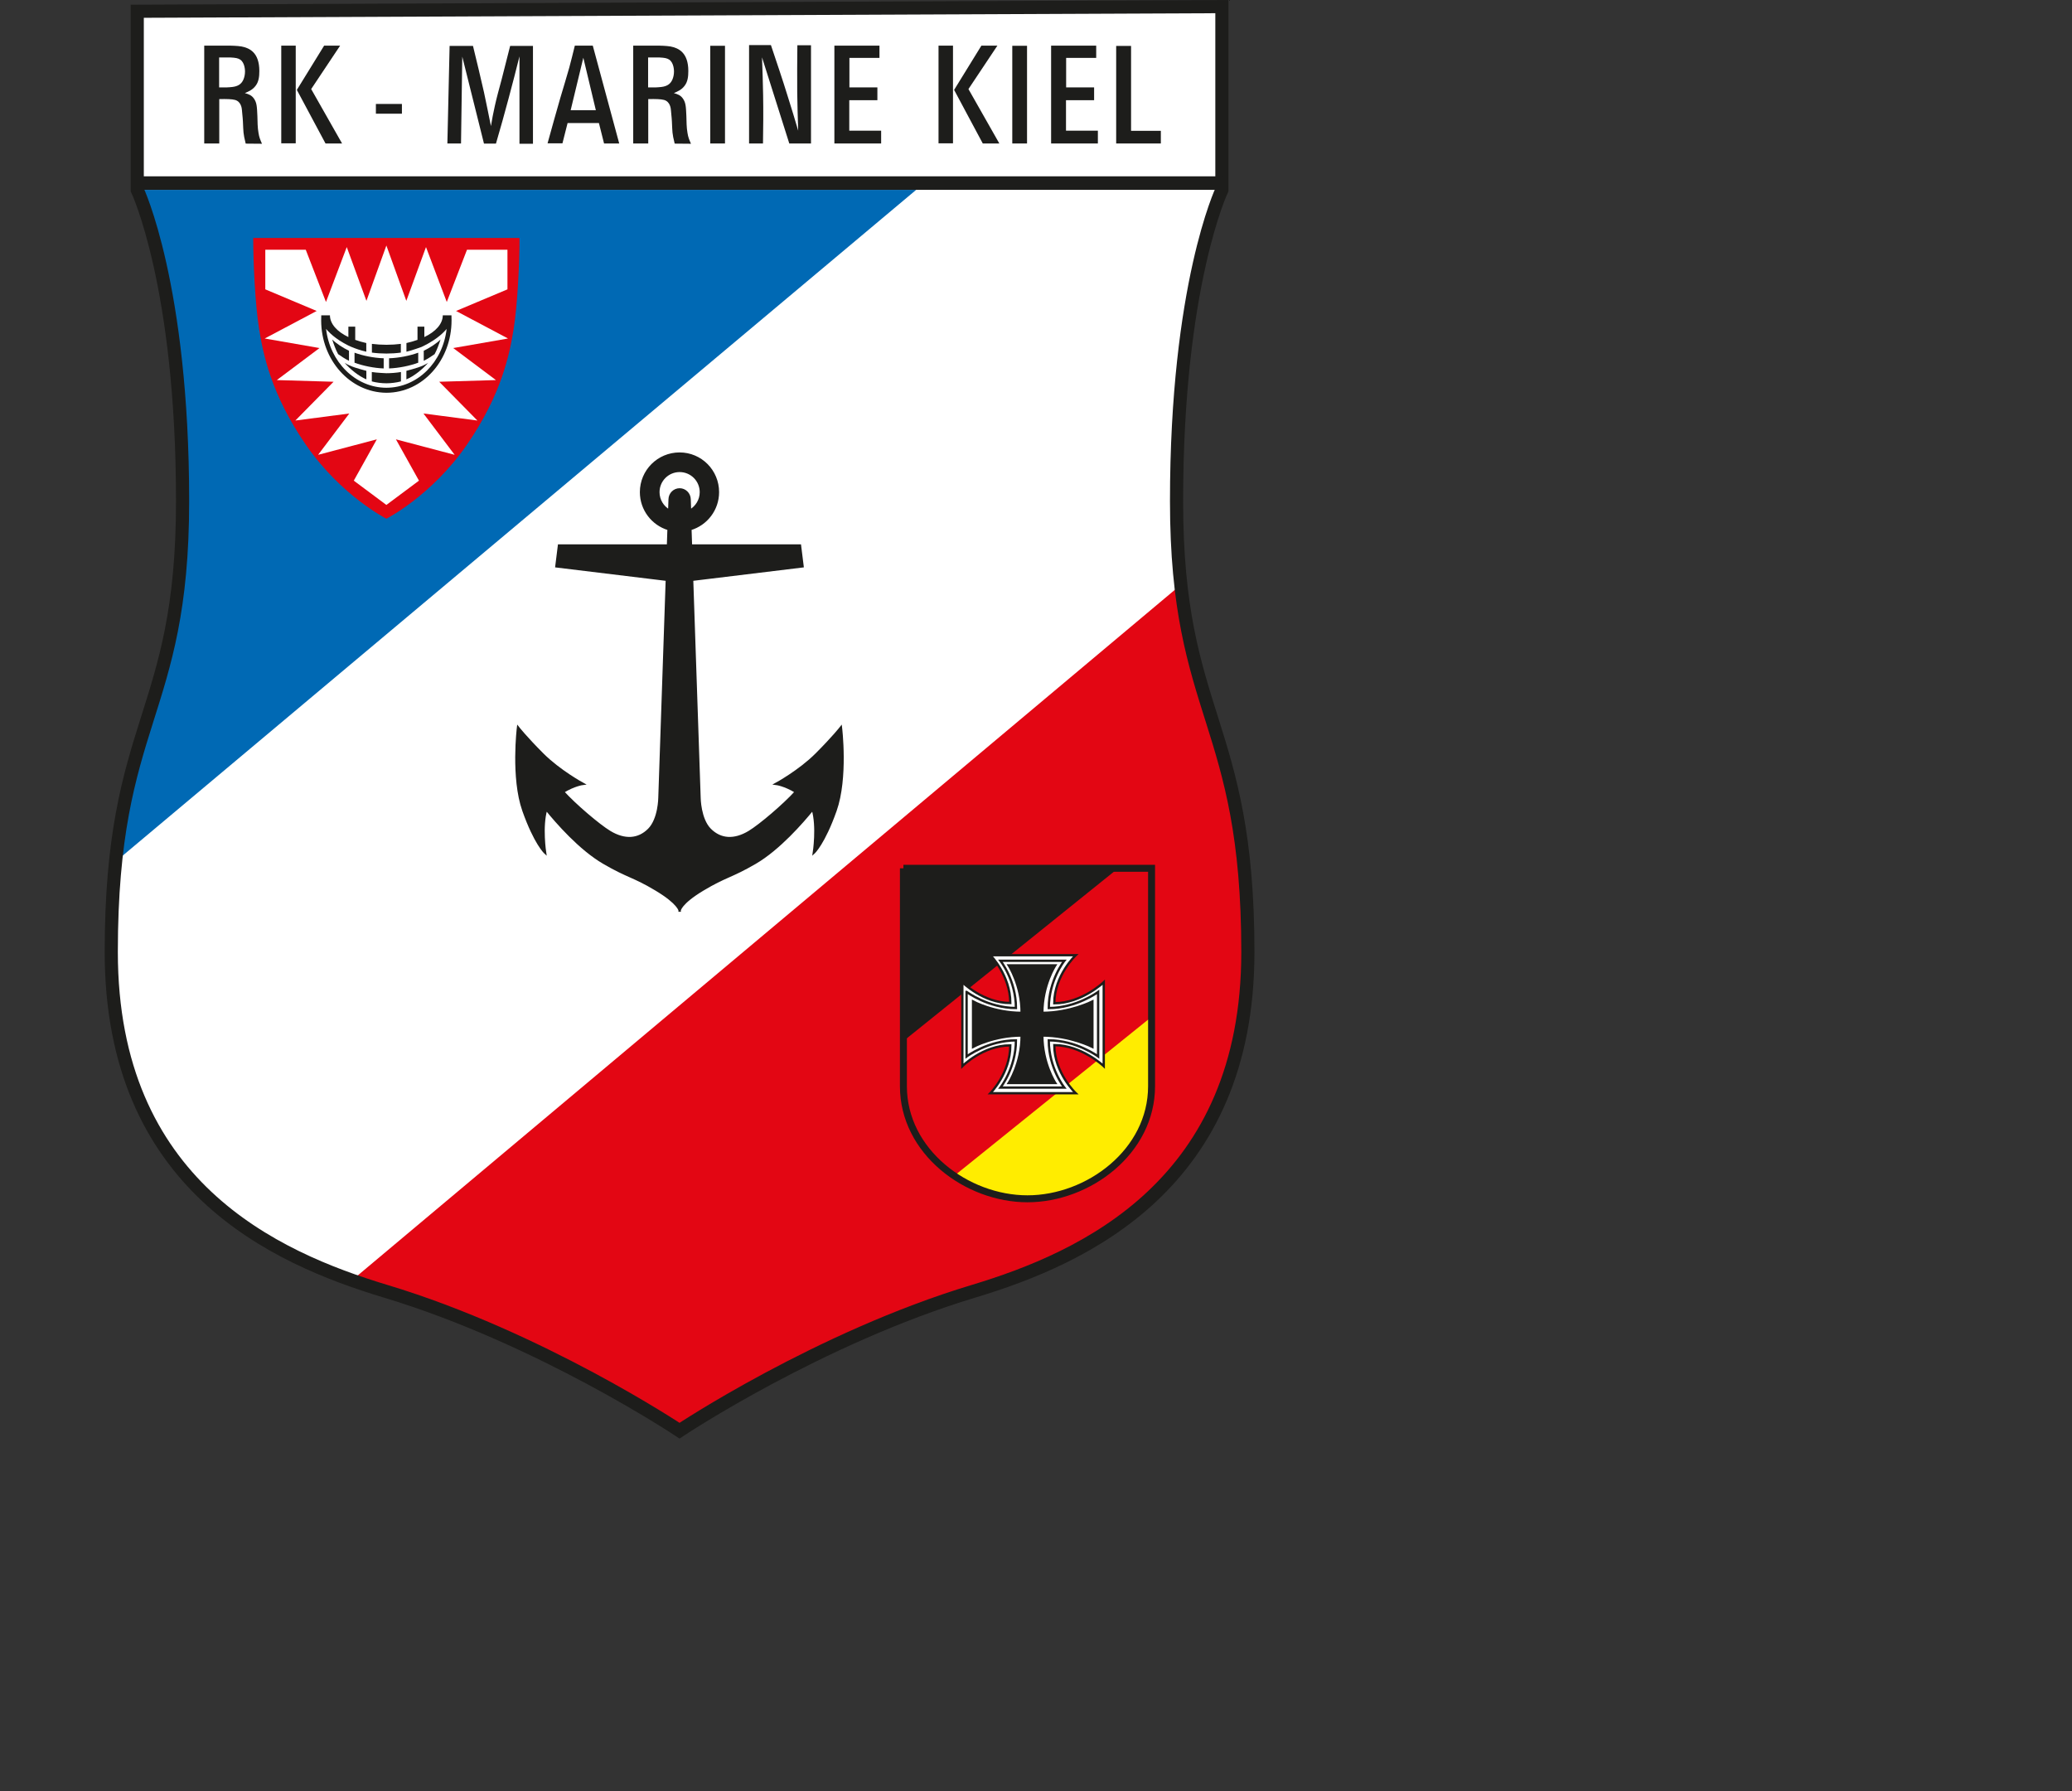 <?xml version="1.0" encoding="UTF-8"?>
<svg id="Ebene_1" data-name="Ebene 1" xmlns="http://www.w3.org/2000/svg" xmlns:xlink="http://www.w3.org/1999/xlink" viewBox="0 0 893.31 772.35">
  <rect x="0" y="0" width="893.31" height="772.35" fill="#333333" stroke="none"/>
  <defs>
    <style>
      .cls-1 {
        stroke-miterlimit: 3.86;
      }

      .cls-1, .cls-2, .cls-3, .cls-4 {
        fill: none;
      }

      .cls-1, .cls-3, .cls-5, .cls-4, .cls-6 {
        stroke: #1d1d1b;
      }

      .cls-7 {
        fill: #e30613;
      }

      .cls-7, .cls-8, .cls-9, .cls-2, .cls-10, .cls-11, .cls-12 {
        stroke-width: 0px;
      }

      .cls-8 {
        fill: #ffed00;
      }

      .cls-9 {
        fill: #0069b4;
      }

      .cls-13 {
        clip-path: url(#clippath-1);
      }

      .cls-3 {
        stroke-width: 5.67px;
      }

      .cls-3, .cls-5, .cls-4, .cls-6 {
        stroke-miterlimit: 3.86;
      }

      .cls-5, .cls-11, .cls-12 {
        fill: #1d1d1b;
      }

      .cls-10, .cls-6 {
        fill: #fff;
      }

      .cls-4 {
        stroke-width: 3px;
      }

      .cls-14 {
        clip-path: url(#clippath);
      }

      .cls-12 {
        fill-rule: evenodd;
      }
    </style>
    <clipPath id="clippath">
      <path class="cls-2" d="M59.17,4.85v76.99s19.55,41.05,19.55,134.24-30.75,93.77-30.75,194.37,70.59,131.9,118.31,146.28c66.7,20.1,126.69,60.1,126.69,60.1,0,0,60.03-40,126.72-60.1,47.72-14.38,118.31-46.08,118.31-146.28s-30.75-101.18-30.75-194.37,19.55-134.24,19.55-134.24V2.85L59.17,4.85h0Z"/>
    </clipPath>
    <clipPath id="clippath-1">
      <path class="cls-2" d="M389.49,374.35v93.97c0,28.17,27.22,48.53,53.49,48.53s53.5-20.36,53.5-48.53v-93.97h-106.99Z"/>
    </clipPath>
  </defs>
  <path class="cls-10" d="M59.17,4.85v76.99s19.55,41.05,19.55,134.24-30.75,93.77-30.75,194.37,70.59,131.9,118.31,146.28c66.7,20.1,126.69,60.1,126.69,60.1,0,0,60.03-40,126.72-60.1,47.72-14.38,118.31-46.08,118.31-146.28s-30.75-101.18-30.75-194.37,19.55-134.24,19.55-134.24V2.85L59.17,4.85h0Z"/>
  <g class="cls-14">
    <polygon class="cls-7" points="96.13 598.64 747.54 52.07 893.31 225.78 241.9 772.35 96.13 598.64 96.13 598.64"/>
    <path class="cls-9" d="M394.99,81.85L0,413.28c0-50.45.01-149.13.01-296.03l42.18-35.39h352.8Z"/>
  </g>
  <path class="cls-3" d="M59.17,4.85v76.99s19.55,41.05,19.55,134.24-30.75,93.77-30.75,194.37,70.59,131.9,118.31,146.28c66.7,20.1,126.69,60.1,126.69,60.1,0,0,60.03-40,126.72-60.1,47.72-14.38,118.31-46.08,118.31-146.28s-30.75-101.18-30.75-194.37,19.55-134.24,19.55-134.24V2.85L59.17,4.85h0Z"/>
  <path class="cls-11" d="M293,210.99c2.36,0,4.26,1.91,4.32,4.26l.17,4.93c2.79-1.57,4.68-4.56,4.68-7.99,0-5.06-4.1-9.16-9.16-9.16s-9.16,4.1-9.16,9.16c0,3.43,1.89,6.42,4.68,7.99l.17-4.93c.06-2.35,1.96-4.26,4.32-4.26h0ZM293.03,392.6s-.33-3.15-10.16-9.05c-9.83-5.9-12.07-5.43-22.58-11.55-10.28-5.98-20.37-17.61-24.8-23.09-2.23,7.4-.49,18.7-.49,18.7,0,0-4.29-3.93-9.31-18.09-5.02-14.16-2.35-35.86-2.35-35.86,0,0,3.34,4.29,10.61,11.55,7.27,7.27,17.35,12.75,17.35,12.75,0,0-3.72.46-8.55,3.43,5.08,5.62,15.41,14.43,20.13,17.28,6.44,3.89,12.38,3.5,16.88-1,4.5-4.5,4.55-13.79,4.55-13.79l3.19-93.91-47.62-5.79,1.12-8.99h47l.24-7.08c-6.86-2.05-11.87-8.41-11.87-15.93,0-9.18,7.44-16.62,16.62-16.62s16.54,7.44,16.54,16.62c0,7.53-5,13.89-11.87,15.93l.24,7.08h47l1.12,8.99-47.62,5.79,3.19,93.91s.06,9.29,4.55,13.79c4.5,4.5,10.43,4.89,16.88,1,4.72-2.85,15.05-11.66,20.13-17.28-4.82-2.97-8.55-3.43-8.55-3.43,0,0,10.08-5.48,17.35-12.75,7.27-7.27,10.61-11.55,10.61-11.55,0,0,2.67,21.7-2.35,35.86-5.02,14.16-9.31,18.09-9.31,18.09,0,0,1.74-11.3-.49-18.7-4.44,5.48-14.53,17.11-24.8,23.09-10.52,6.12-12.75,5.65-22.58,11.55-9.83,5.9-10.02,9.05-10.02,9.05h0Z"/>
  <path class="cls-1" d="M293,210.99c2.36,0,4.26,1.91,4.32,4.26l.17,4.93c2.79-1.57,4.68-4.56,4.68-7.99,0-5.06-4.1-9.16-9.16-9.16s-9.16,4.1-9.16,9.16c0,3.43,1.89,6.42,4.68,7.99l.17-4.93c.06-2.35,1.96-4.26,4.32-4.26h0ZM293.03,392.6s-.33-3.15-10.16-9.05c-9.83-5.9-12.07-5.43-22.58-11.55-10.28-5.98-20.37-17.61-24.8-23.09-2.23,7.4-.49,18.7-.49,18.7,0,0-4.29-3.93-9.31-18.09-5.02-14.16-2.35-35.86-2.35-35.86,0,0,3.34,4.29,10.61,11.55,7.27,7.27,17.35,12.75,17.35,12.75,0,0-3.72.46-8.55,3.43,5.08,5.62,15.41,14.43,20.13,17.28,6.44,3.89,12.38,3.5,16.88-1,4.5-4.5,4.55-13.79,4.55-13.79l3.19-93.91-47.62-5.79,1.12-8.99h47l.24-7.08c-6.86-2.05-11.87-8.41-11.87-15.93,0-9.18,7.44-16.62,16.62-16.62s16.54,7.44,16.54,16.62c0,7.53-5,13.89-11.87,15.93l.24,7.08h47l1.12,8.99-47.62,5.79,3.19,93.91s.06,9.29,4.55,13.79c4.5,4.5,10.43,4.89,16.88,1,4.72-2.85,15.05-11.66,20.13-17.28-4.82-2.97-8.55-3.43-8.55-3.43,0,0,10.08-5.48,17.35-12.75,7.27-7.27,10.61-11.55,10.61-11.55,0,0,2.67,21.7-2.35,35.86-5.02,14.16-9.31,18.09-9.31,18.09,0,0,1.74-11.3-.49-18.7-4.44,5.48-14.53,17.11-24.8,23.09-10.52,6.12-12.75,5.65-22.58,11.55-9.83,5.9-10.02,9.05-10.02,9.05h0Z"/>
  <path class="cls-7" d="M389.49,374.35v93.97c0,28.17,27.22,48.53,53.49,48.53s53.5-20.36,53.5-48.53v-93.97h-106.99Z"/>
  <g class="cls-13">
    <polygon class="cls-8" points="512.81 425.25 512.81 521.35 393.51 521.35 512.81 425.25 512.81 425.25"/>
    <polygon class="cls-11" points="384.99 452.47 489.14 368.67 384.99 368.67 384.99 452.47 384.99 452.47"/>
  </g>
  <path class="cls-4" d="M389.49,374.35v93.97c0,28.17,27.22,48.53,53.49,48.53s53.5-20.36,53.5-48.53v-93.97h-106.99Z"/>
  <path class="cls-6" d="M414.9,423.47s8.87,8.98,20.68,8.98c0-11.97-8.59-20.63-8.59-20.63h36.79s-9.24,8.76-9.24,20.73c11.81,0,21.32-9.06,21.32-9.06v36.17s-9.52-9.06-21.32-9.06c0,11.97,9.24,20.73,9.24,20.73h-36.79s8.59-8.66,8.59-20.63c-11.81,0-20.68,8.98-20.68,8.98v-36.2h0Z"/>
  <path class="cls-6" d="M416.74,427.66s9.3,6.94,21.27,6.94c0-11.97-6.67-20.36-6.67-20.36h27.52s-6.69,8.4-6.69,20.37c11.97,0,21.27-6.94,21.27-6.94v27.81s-9.31-6.94-21.28-6.94c0,11.97,6.69,20.37,6.69,20.37h-27.52s6.67-8.39,6.67-20.36c-11.97,0-21.27,6.94-21.27,6.94v-27.83h0Z"/>
  <path class="cls-5" d="M419.52,451.36s8.97-4.9,20.94-4.9c0,11.97-5.57,20.47-5.57,20.47h20.07s-5.57-8.5-5.57-20.47c11.97,0,21.58,4.9,21.58,4.9v-19.58s-9.61,4.9-21.58,4.9c0-11.97,5.57-20.47,5.57-20.47h-20.07s5.57,8.5,5.57,20.47c-11.97,0-20.94-4.9-20.94-4.9v19.58h0Z"/>
  <path class="cls-7" d="M166.58,223.64s-19.5-9.87-34.64-31.79c-15.14-21.92-18.53-39.48-20.23-50.02-1.7-10.54-2.54-28.58-2.54-39.24h114.82c0,10.66-.85,28.71-2.54,39.24-1.7,10.54-5.09,28.1-20.23,50.02-15.14,21.92-34.64,31.79-34.64,31.79h0Z"/>
  <polygon class="cls-10" points="166.58 105.85 157.98 129.71 149.5 106.52 140.54 130.2 131.82 107.67 114.38 107.67 114.38 124.75 136.54 134.07 114.13 145.94 137.75 150.06 119.34 163.87 143.81 164.59 127.34 181.31 150.59 178.28 137.15 196.09 162.46 189.42 152.53 207.23 166.58 217.7 180.63 207.23 170.7 189.42 196.01 196.09 182.57 178.28 205.82 181.31 189.35 164.59 213.81 163.87 195.4 150.06 219.02 145.94 196.62 134.07 218.78 124.75 218.78 107.67 201.34 107.67 192.62 130.2 183.66 106.52 175.18 129.71 166.58 105.85 166.58 105.85"/>
  <path class="cls-11" d="M157.95,159.88c-3.21-.87-6.76-1.76-9.37-3.45,2.45,2.8,5.99,5.69,9.37,7.13v-3.68h0Z"/>
  <path class="cls-11" d="M175.23,151.63v-3.73c1.58-.33,3.37-.88,4.77-1.37v-5.69h2.95v4.48c4.87-2.32,7.93-5.66,7.95-9.37h3.74c.05.79.04,1.39.04,2.19,0,17.1-12.3,31.18-28.1,31.2-15.63-.12-28.11-14.1-28.11-31.2,0-.8-.01-1.4.04-2.19h3.74c.02,3.71,3.08,7.05,7.95,9.37v-4.48h2.95v5.69c1.4.49,3.19,1.04,4.77,1.37v3.73c-2.25-.49-4.65-1.31-6.57-2.13,0,0-.83-.36-1.23-.56-.69-.34-1.36-.7-1.99-1.07-5.05-2.86-7.32-5.82-7.54-6.06,1.62,14.22,12.65,25.34,25.98,25.37,13.57-.03,24.37-11.15,25.99-25.37-.22.24-2.49,3.2-7.54,6.06-.63.38-1.3.74-1.99,1.07-.4.21-.82.42-1.26.63,0,0-4.29,1.58-6.54,2.07h0Z"/>
  <path class="cls-11" d="M182.69,151.23c2.6-1.26,5.44-3.09,7.24-4.86-.59,1.82-1.63,4.71-2.56,6.32-1.34.95-3.1,2.1-4.68,2.86v-4.33h0Z"/>
  <path class="cls-11" d="M167.73,158.85c4.28-.16,8.96-1.14,12.58-2.47v-4.32c-3.59,1.31-8.24,2.26-12.57,2.41v4.38h0Z"/>
  <path class="cls-11" d="M175.21,159.88c3.21-.87,6.76-1.76,9.37-3.44-2.45,2.8-5.99,5.69-9.37,7.12v-3.68h0Z"/>
  <path class="cls-11" d="M172.82,152.02c-1.92.27-4.14.41-6.2.41-2.06,0-4.36-.14-6.28-.41v-3.76c1.92.25,4.21.39,6.28.39,2.07,0,4.28-.14,6.2-.39v3.76h0Z"/>
  <path class="cls-11" d="M150.46,151.23c-2.6-1.26-5.44-3.09-7.24-4.86.59,1.82,1.63,4.71,2.56,6.32,1.34.95,3.1,2.1,4.68,2.86v-4.33h0Z"/>
  <path class="cls-11" d="M165.43,158.85c-4.28-.16-8.96-1.14-12.58-2.47v-4.32c3.59,1.31,8.24,2.26,12.57,2.41v4.38h0Z"/>
  <path class="cls-11" d="M172.86,160.39c-1.95.34-4.26.52-6.33.52,0,0-4.28-.18-6.23-.52v4.05c1.94.53,4.25.81,6.33.81,1.81,0,4.3-.28,6.23-.81v-4.05h0Z"/>
  <polygon class="cls-11" points="59.17 76.02 526.82 76.02 526.82 81.85 59.17 81.85 59.17 76.02 59.17 76.02"/>
  <path class="cls-12" d="M88.05,19.68v42.18h6.48v-19.14c3.18-.06,5.46,0,6.78.36,2.7.72,2.94,3.72,3,4.38l.18,1.98c.12.96.18,1.98.24,2.94.24,4.68.06,4.92,1.2,9.54l7.02.06c-.78-1.8-1.2-2.76-1.5-4.68-.42-2.34-.42-4.86-.48-7.26-.18-4.08-.24-5.76-1.5-7.56-1.02-1.44-2.22-1.86-3.9-2.34,1.8-.78,3.3-1.44,4.56-3.06,1.44-1.8,1.68-4.08,1.68-6.48,0-7.92-4.2-9.9-7.68-10.56-1.8-.3-4.5-.36-4.8-.36h-11.28ZM94.47,24.78h4.92c2.22.12,3.18.3,4.14.9,2.04,1.32,2.1,4.68,2.1,5.1,0,1.26-.24,2.52-.72,3.6-.9,1.98-2.4,2.82-4.74,3.12-.78.12-1.56.12-2.34.18h-3.36v-12.9h0Z"/>
  <path class="cls-12" d="M121.26,19.68v42.12h6.24V19.68h-6.24ZM139.74,19.68l-11.76,19.08,12.36,23.1h7.14l-13.32-23.46,12.48-18.72h-6.9Z"/>
  <polygon class="cls-11" points="162.06 44.82 162.06 49.02 173.28 49.02 173.28 44.82 162.06 44.82 162.06 44.82"/>
  <path class="cls-11" d="M193.84,19.8l-.96,42.06h5.88l.54-37.44,9.36,37.5h5.16c1.92-6.6,3.78-13.14,5.52-19.74,1.62-5.94,3.12-11.94,4.62-17.88v37.68h5.82V19.8h-9.84c-1.26,4.92-2.46,9.78-3.72,14.64-1.02,3.78-2.04,7.44-2.88,11.22-.66,2.88-1.2,5.82-1.68,8.7-.96-4.86-1.98-9.72-3-14.58-1.5-6.66-3.12-13.32-4.74-19.98h-10.08Z"/>
  <path class="cls-12" d="M247.83,19.68c-.78,3.18-1.56,6.36-2.4,9.48-1.26,4.44-2.58,8.76-3.9,13.2-1.86,6.42-3.66,12.96-5.46,19.44h6.42l2.22-8.76h13.5l2.22,8.82h6.54l-11.4-42.18h-7.74ZM251.49,24.9l5.4,22.62h-10.86l5.46-22.62h0Z"/>
  <path class="cls-12" d="M273,19.68v42.18h6.48v-19.14c3.18-.06,5.46,0,6.78.36,2.7.72,2.94,3.72,3,4.38l.18,1.98c.12.96.18,1.98.24,2.94.24,4.68.06,4.92,1.2,9.54l7.02.06c-.78-1.8-1.2-2.76-1.5-4.68-.42-2.34-.42-4.86-.48-7.26-.18-4.08-.24-5.76-1.5-7.56-1.02-1.44-2.22-1.86-3.9-2.34,1.8-.78,3.3-1.44,4.56-3.06,1.44-1.8,1.68-4.08,1.68-6.48,0-7.92-4.2-9.9-7.68-10.56-1.8-.3-4.5-.36-4.8-.36h-11.28ZM279.42,24.78h4.92c2.22.12,3.18.3,4.14.9,2.04,1.32,2.1,4.68,2.1,5.1,0,1.26-.24,2.52-.72,3.6-.9,1.98-2.4,2.82-4.74,3.12-.78.12-1.56.12-2.34.18h-3.36v-12.9h0Z"/>
  <polygon class="cls-11" points="306.21 19.74 306.21 61.86 312.57 61.86 312.57 19.74 306.21 19.74 306.21 19.74"/>
  <path class="cls-11" d="M322.95,19.44v42.42h6c.12-6.9.18-13.86.06-20.76-.06-5.46-.3-10.92-.48-16.38l11.76,37.14h9.36V19.5h-5.88c-.06,6.78-.12,13.56-.06,20.34.06,5.46.24,10.98.42,16.5-1.44-4.92-2.94-9.84-4.5-14.76-2.28-7.44-4.8-14.76-7.26-22.14h-9.42Z"/>
  <polygon class="cls-11" points="359.73 19.68 359.73 61.86 379.89 61.86 379.89 56.34 366.15 56.34 366.15 43.2 378.27 43.2 378.27 37.68 366.21 37.68 366.21 24.96 379.17 24.96 379.17 19.68 359.73 19.68 359.73 19.68"/>
  <path class="cls-12" d="M404.63,19.68v42.12h6.24V19.68h-6.24ZM423.11,19.68l-11.76,19.08,12.36,23.1h7.14l-13.32-23.46,12.48-18.72h-6.9Z"/>
  <polygon class="cls-11" points="436.43 19.74 436.43 61.86 442.79 61.86 442.79 19.74 436.43 19.74 436.43 19.74"/>
  <polygon class="cls-11" points="453.17 19.68 453.17 61.86 473.33 61.86 473.33 56.34 459.59 56.34 459.59 43.2 471.71 43.2 471.71 37.68 459.65 37.68 459.65 24.96 472.61 24.96 472.61 19.68 453.17 19.68 453.17 19.68"/>
  <polygon class="cls-11" points="481.22 19.8 481.22 61.86 500.48 61.86 500.48 56.4 487.64 56.4 487.64 19.8 481.22 19.8 481.22 19.8"/>
</svg>